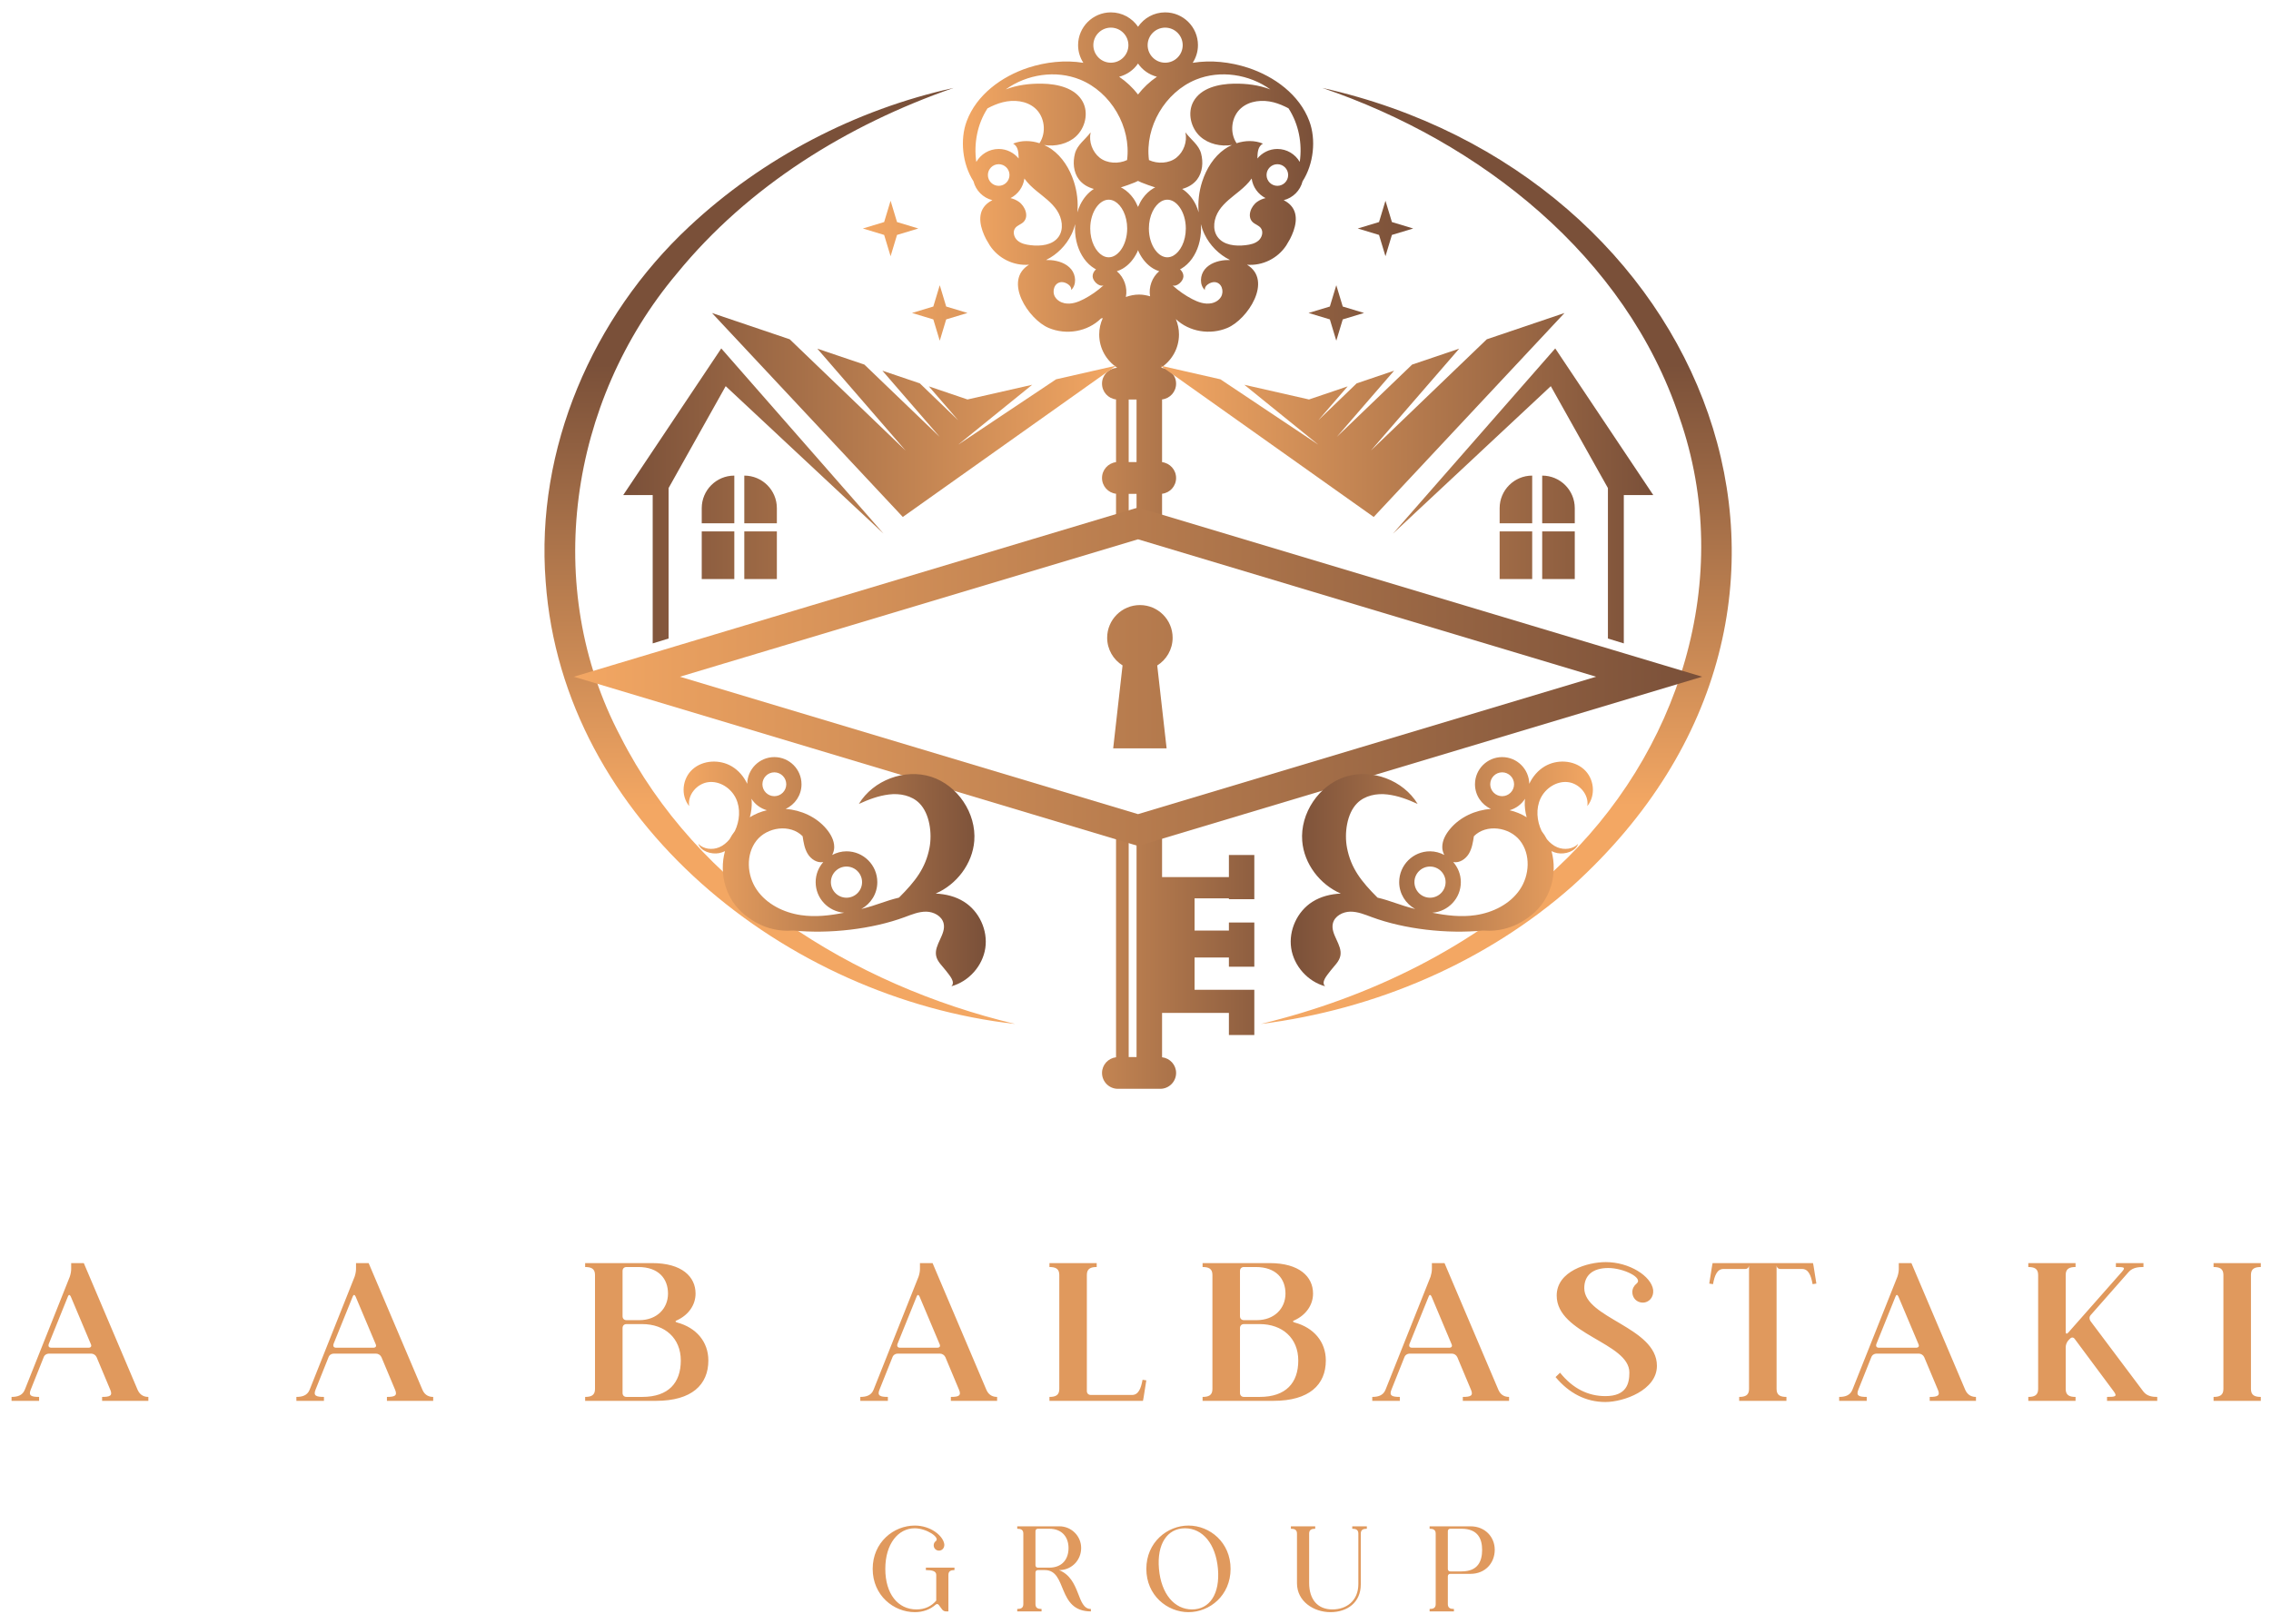 <svg width="172" height="123" viewBox="0 0 172 123" fill="none" xmlns="http://www.w3.org/2000/svg">
<path d="M100.153 6.661C129.291 13.157 142.632 45.823 119.079 67.128C112.513 72.923 104.117 76.482 95.496 77.562C103.794 75.552 111.694 71.692 117.862 65.799C127.176 57.151 131.455 43.792 127.191 31.605C123.124 19.388 112.097 10.721 100.153 6.661ZM46.998 55.8C41.016 44.489 43.108 30.405 51.27 20.714C56.66 14.107 64.166 9.454 72.22 6.661C64.807 8.293 57.759 11.958 52.194 17.167C44.891 23.984 40.542 33.997 41.328 44.057C42.624 62.234 59.582 75.627 76.883 77.562C64.588 74.632 52.814 67.256 46.998 55.8Z" fill="url(#paint0_linear_126_946)"/>
<path d="M94.999 64.763V66.437V68.047V68.11H93.074V68.047H90.474V70.488H93.074V69.877H94.999V73.224H93.074V72.531H90.474V74.972H94.999V75.054V76.727V78.4H93.074V76.727H88.012V80.085C88.609 80.155 89.075 80.657 89.075 81.273C89.075 81.937 88.537 82.475 87.873 82.475H84.667C84.003 82.475 83.465 81.937 83.465 81.273C83.465 80.658 83.93 80.156 84.526 80.085V62.374L85.484 62.662V80.069H86.079V62.841L86.194 62.876L88.012 62.327V66.437H93.074V64.763H94.999ZM97.223 15.164C97.425 15.262 97.61 15.395 97.76 15.556C98.424 16.278 98.095 17.345 97.702 18.107C97.604 18.286 97.506 18.448 97.414 18.598C96.767 19.573 95.624 20.145 94.447 20.052C96.427 21.253 94.482 24.207 92.952 24.842C91.654 25.385 90.084 25.142 89.057 24.173C89.207 24.531 89.293 24.923 89.293 25.333C89.293 26.395 88.745 27.318 87.925 27.855H88.012V27.872C88.612 27.936 89.074 28.444 89.074 29.061C89.074 29.679 88.612 30.187 88.012 30.256V35.006C88.612 35.081 89.074 35.589 89.074 36.206C89.074 36.824 88.612 37.332 88.012 37.401V40.188L86.194 39.646L86.079 39.681V37.407H85.484V39.859L84.526 40.148V37.401C83.926 37.332 83.464 36.824 83.464 36.206C83.464 35.589 83.926 35.081 84.526 35.006V30.256C83.926 30.187 83.464 29.679 83.464 29.061C83.464 28.444 83.926 27.936 84.526 27.872V27.855H84.618C83.799 27.318 83.251 26.395 83.251 25.333C83.251 24.894 83.349 24.473 83.522 24.098L83.389 24.121C82.362 25.137 80.752 25.396 79.43 24.842C77.901 24.207 75.956 21.253 77.935 20.052C76.758 20.145 75.615 19.573 74.969 18.598C74.876 18.448 74.778 18.286 74.68 18.107C74.288 17.345 73.959 16.278 74.623 15.556C74.773 15.395 74.957 15.262 75.159 15.164C74.455 14.985 73.907 14.437 73.728 13.732C72.891 12.434 72.689 10.576 73.22 9.167C73.965 7.182 75.846 5.797 77.86 5.133C79.205 4.695 80.659 4.533 82.05 4.758C81.802 4.371 81.652 3.915 81.652 3.419C81.652 2.051 82.766 0.937 84.134 0.937C84.994 0.937 85.744 1.37 86.194 2.028C86.638 1.37 87.389 0.937 88.249 0.937C89.617 0.937 90.73 2.051 90.73 3.419C90.73 3.915 90.58 4.371 90.332 4.758C91.723 4.533 93.177 4.695 94.522 5.133C96.536 5.797 98.418 7.182 99.162 9.167C99.693 10.576 99.491 12.434 98.654 13.732C98.476 14.437 97.927 14.985 97.223 15.164ZM86.079 35V30.262H85.484V35H86.079ZM87.02 12.125C87.668 12.428 88.536 12.39 89.096 11.945C89.656 11.498 89.932 10.724 89.781 10.024C90.187 10.574 90.795 10.966 90.968 11.627C91.142 12.288 91.083 13.04 90.672 13.586C90.394 13.955 89.985 14.19 89.536 14.312C89.979 14.594 90.328 15.014 90.57 15.513C90.657 15.694 90.726 15.888 90.785 16.088C90.714 15.303 90.809 14.498 91.053 13.748C91.368 12.782 91.929 11.871 92.76 11.289C92.929 11.17 93.112 11.071 93.302 10.985C92.459 11.118 91.527 10.908 90.904 10.344C90.185 9.692 89.919 8.547 90.384 7.695C90.949 6.663 92.286 6.356 93.463 6.337C94.398 6.322 95.345 6.437 96.214 6.775C94.615 5.623 92.418 5.283 90.582 6.029C88.237 6.983 86.699 9.614 87.02 12.125ZM86.441 13.82C86.352 13.786 86.271 13.745 86.191 13.704C86.112 13.745 86.031 13.786 85.942 13.82C85.596 13.954 85.246 14.089 84.891 14.196L85.033 14.268C85.349 14.455 85.618 14.715 85.837 15.021C85.978 15.219 86.091 15.441 86.191 15.675C86.291 15.441 86.404 15.219 86.546 15.021C86.765 14.715 87.034 14.455 87.35 14.268L87.492 14.196C87.136 14.089 86.787 13.954 86.441 13.82ZM86.919 3.422C86.921 4.155 87.514 4.749 88.247 4.75C88.98 4.749 89.574 4.155 89.575 3.422C89.574 2.689 88.98 2.094 88.247 2.093C87.514 2.094 86.921 2.689 86.919 3.422ZM84.761 5.814C85.307 6.184 85.791 6.641 86.191 7.158C86.592 6.641 87.076 6.184 87.622 5.814C87.032 5.66 86.524 5.303 86.191 4.812C85.858 5.303 85.351 5.66 84.761 5.814ZM82.807 3.422C82.809 4.155 83.402 4.749 84.135 4.75C84.869 4.749 85.462 4.155 85.463 3.422C85.462 2.689 84.868 2.094 84.135 2.093C83.403 2.094 82.809 2.689 82.807 3.422ZM76.168 6.775C77.037 6.437 77.985 6.322 78.92 6.337C80.097 6.356 81.434 6.663 81.998 7.695C82.464 8.547 82.197 9.692 81.478 10.344C80.855 10.908 79.923 11.118 79.081 10.985C79.27 11.071 79.454 11.17 79.623 11.289C80.454 11.871 81.015 12.782 81.329 13.748C81.574 14.498 81.669 15.303 81.597 16.088C81.657 15.888 81.725 15.694 81.812 15.513C82.055 15.014 82.403 14.594 82.846 14.312C82.398 14.19 81.988 13.955 81.711 13.586C81.299 13.04 81.241 12.288 81.415 11.627C81.588 10.966 82.196 10.574 82.602 10.024C82.451 10.724 82.727 11.498 83.287 11.945C83.847 12.39 84.714 12.428 85.362 12.125C85.683 9.614 84.145 6.983 81.801 6.029C79.965 5.283 77.767 5.623 76.168 6.775ZM75.639 11.284C76.25 11.284 76.79 11.568 77.151 12.005C77.14 11.539 77.12 11.098 76.732 10.878C77.363 10.618 78.075 10.635 78.728 10.848C79.272 10.04 79.127 8.834 78.391 8.193C77.736 7.622 76.767 7.533 75.925 7.75C75.529 7.852 75.156 8.015 74.794 8.205C74.023 9.391 73.741 10.864 73.942 12.265C74.285 11.681 74.912 11.284 75.639 11.284ZM76.457 13.257C76.457 12.805 76.091 12.439 75.639 12.438C75.187 12.439 74.821 12.805 74.82 13.257C74.821 13.709 75.187 14.075 75.639 14.076C76.091 14.075 76.457 13.709 76.457 13.257ZM80.172 17.941C80.588 17.36 80.444 16.524 80.047 15.93C79.651 15.335 79.05 14.914 78.498 14.46C78.162 14.184 77.833 13.876 77.585 13.523C77.496 14.173 77.095 14.717 76.534 15.005C76.755 15.057 76.967 15.147 77.155 15.277C77.652 15.622 77.948 16.403 77.51 16.822C77.325 16.999 77.047 17.069 76.892 17.273C76.678 17.555 76.797 17.988 77.063 18.22C77.329 18.453 77.695 18.53 78.046 18.572C78.817 18.665 79.719 18.573 80.172 17.941ZM83.573 21.62C83.232 21.74 82.754 21.288 82.753 20.927C82.752 20.721 82.858 20.538 83.009 20.399L82.908 20.347C82.592 20.16 82.323 19.901 82.104 19.595C81.667 18.982 81.418 18.181 81.417 17.307C81.417 17.196 81.427 17.087 81.435 16.978C81.362 17.241 81.273 17.499 81.155 17.746C80.751 18.587 80.054 19.289 79.222 19.695C79.345 19.692 79.468 19.695 79.591 19.705C80.167 19.752 80.763 19.951 81.131 20.397C81.498 20.843 81.547 21.577 81.125 21.972C81.2 21.655 80.725 21.356 80.4 21.369C79.849 21.392 79.656 22.061 79.901 22.481C80.051 22.738 80.328 22.907 80.62 22.968C81.13 23.074 81.646 22.886 82.093 22.653C82.627 22.374 83.126 22.025 83.573 21.62ZM84.446 19.353C84.603 19.26 84.76 19.116 84.899 18.923C85.177 18.537 85.371 17.958 85.37 17.307C85.37 16.82 85.262 16.372 85.09 16.016C84.918 15.659 84.682 15.4 84.446 15.262C84.288 15.17 84.134 15.126 83.97 15.126C83.807 15.126 83.653 15.17 83.495 15.262C83.338 15.354 83.181 15.499 83.042 15.693C82.764 16.079 82.57 16.657 82.572 17.307C82.571 17.795 82.679 18.243 82.851 18.599C83.023 18.956 83.259 19.215 83.495 19.353C83.653 19.446 83.807 19.489 83.97 19.49C84.134 19.489 84.288 19.446 84.446 19.353ZM85.27 22.496C85.584 22.385 85.917 22.313 86.27 22.313C86.561 22.313 86.837 22.367 87.104 22.444C86.982 21.749 87.256 21 87.795 20.544C87.639 20.494 87.489 20.429 87.35 20.347C86.876 20.066 86.508 19.625 86.254 19.101L86.191 18.949L86.129 19.101C85.875 19.625 85.507 20.066 85.033 20.347C84.894 20.429 84.744 20.494 84.588 20.544C85.14 21.011 85.415 21.787 85.27 22.496ZM88.888 19.353C89.123 19.215 89.359 18.956 89.531 18.599C89.704 18.243 89.811 17.795 89.811 17.307C89.812 16.657 89.618 16.079 89.34 15.693C89.202 15.499 89.045 15.354 88.888 15.262C88.73 15.17 88.575 15.126 88.412 15.126C88.249 15.126 88.094 15.17 87.936 15.262C87.701 15.4 87.465 15.659 87.293 16.016C87.12 16.372 87.013 16.82 87.013 17.307C87.012 17.958 87.206 18.537 87.484 18.923C87.622 19.116 87.78 19.26 87.936 19.353C88.094 19.446 88.249 19.489 88.412 19.49C88.575 19.489 88.73 19.446 88.888 19.353ZM93.161 19.695C92.329 19.289 91.631 18.587 91.228 17.746C91.109 17.499 91.02 17.241 90.948 16.978C90.956 17.087 90.965 17.196 90.965 17.307C90.964 18.181 90.716 18.982 90.279 19.595C90.06 19.901 89.791 20.16 89.475 20.347L89.374 20.399C89.525 20.538 89.631 20.721 89.63 20.927C89.629 21.288 89.15 21.74 88.81 21.62C89.257 22.025 89.756 22.374 90.29 22.653C90.737 22.886 91.253 23.074 91.763 22.968C92.055 22.907 92.331 22.738 92.481 22.481C92.727 22.061 92.534 21.392 91.983 21.369C91.657 21.356 91.183 21.655 91.257 21.972C90.835 21.577 90.884 20.843 91.252 20.397C91.619 19.951 92.215 19.752 92.792 19.705C92.914 19.695 93.038 19.692 93.161 19.695ZM95.228 15.277C95.416 15.147 95.627 15.057 95.848 15.005C95.287 14.717 94.886 14.173 94.798 13.523C94.549 13.876 94.22 14.184 93.885 14.46C93.332 14.914 92.732 15.335 92.335 15.93C91.938 16.524 91.795 17.36 92.211 17.941C92.663 18.573 93.566 18.665 94.337 18.572C94.688 18.53 95.054 18.453 95.32 18.22C95.585 17.988 95.705 17.555 95.491 17.273C95.335 17.069 95.058 16.999 94.872 16.822C94.435 16.403 94.73 15.622 95.228 15.277ZM97.562 13.257C97.562 12.805 97.196 12.439 96.744 12.438C96.292 12.439 95.926 12.805 95.925 13.257C95.926 13.709 96.292 14.075 96.744 14.076C97.196 14.075 97.562 13.709 97.562 13.257ZM98.44 12.265C98.642 10.864 98.359 9.391 97.588 8.205C97.227 8.015 96.853 7.852 96.457 7.75C95.616 7.533 94.647 7.622 93.992 8.193C93.256 8.834 93.11 10.04 93.655 10.848C94.307 10.635 95.019 10.618 95.651 10.878C95.263 11.098 95.242 11.539 95.231 12.005C95.593 11.568 96.132 11.284 96.744 11.284C97.47 11.284 98.098 11.681 98.44 12.265Z" fill="url(#paint1_linear_126_946)"/>
<path d="M86.191 38.441L43.461 51.26L86.191 64.079L86.523 63.98L128.921 51.26L86.191 38.441ZM86.191 40.851L120.887 51.26L86.191 61.669L51.495 51.26L86.191 40.851ZM83.854 48.308C83.854 46.94 84.968 45.832 86.336 45.832C87.704 45.832 88.812 46.94 88.812 48.308C88.812 49.191 88.344 49.97 87.646 50.409L88.356 56.688H84.31L85.02 50.403C84.322 49.97 83.854 49.191 83.854 48.308Z" fill="url(#paint2_linear_126_946)"/>
<path d="M71.175 21.605L71.662 23.219L73.276 23.706L71.662 24.194L71.175 25.808L70.687 24.194L69.073 23.706L70.687 23.219L71.175 21.605ZM66.963 16.82L65.35 17.308L66.963 17.795L67.451 19.409L67.938 17.795L69.552 17.308L67.938 16.82L67.451 15.207L66.963 16.82ZM101.208 21.605L100.72 23.219L99.107 23.706L100.72 24.194L101.208 25.808L101.696 24.194L103.309 23.706L101.696 23.219L101.208 21.605ZM104.932 15.207L104.444 16.82L102.831 17.308L104.444 17.795L104.932 19.409L105.42 17.795L107.033 17.308L105.42 16.82L104.932 15.207Z" fill="url(#paint3_linear_126_946)"/>
<path d="M74.625 71.821C74.827 70.472 74.168 69.034 73.014 68.307C72.368 67.9 71.63 67.724 70.867 67.685C72.45 67.004 73.653 65.432 73.789 63.703C73.955 61.605 72.533 59.485 70.528 58.841C68.524 58.198 66.134 59.094 65.047 60.897C65.798 60.557 66.517 60.279 67.335 60.179C68.153 60.078 69.048 60.258 69.63 60.842C70.416 61.63 70.607 63.129 70.397 64.221C70.097 65.771 69.319 66.76 68.087 67.993C67.022 68.246 66.46 68.55 65.235 68.854C65.953 68.455 66.445 67.699 66.445 66.82C66.445 65.53 65.4 64.485 64.111 64.485C63.717 64.485 63.351 64.591 63.026 64.763C63.124 64.58 63.182 64.371 63.182 64.164C63.182 63.649 62.912 63.17 62.579 62.777C61.818 61.876 60.676 61.362 59.502 61.272C60.21 60.946 60.704 60.236 60.704 59.406C60.704 58.269 59.783 57.349 58.647 57.348C57.523 57.349 56.613 58.25 56.593 59.37C56.334 58.828 55.939 58.356 55.423 58.05C54.513 57.512 53.257 57.563 52.464 58.264C51.672 58.964 51.532 60.237 52.196 61.06C52.059 60.205 52.792 59.35 53.651 59.245C54.511 59.139 55.373 59.701 55.741 60.485C56.101 61.253 56.024 62.18 55.658 62.948C55.506 63.147 55.367 63.354 55.254 63.573C55.038 63.831 54.781 64.051 54.471 64.18C53.948 64.398 53.285 64.329 52.893 63.92C53.069 64.49 53.879 64.734 54.465 64.622C54.621 64.592 54.768 64.538 54.908 64.471C54.441 66.182 54.952 68.146 56.432 69.32C57.651 70.287 58.869 70.577 60.097 70.485C62.828 70.755 66.062 70.38 68.519 69.47C69.049 69.274 69.589 69.047 70.156 69.056C70.722 69.066 71.33 69.388 71.466 69.938C71.671 70.773 70.729 71.561 70.901 72.404C70.993 72.851 71.373 73.17 71.649 73.534C71.925 73.898 72.383 74.389 72.055 74.707C73.371 74.351 74.423 73.169 74.625 71.821ZM64.111 65.639C64.762 65.64 65.29 66.168 65.291 66.82C65.29 67.471 64.762 67.999 64.111 68C63.459 67.999 62.931 67.471 62.93 66.82C62.931 66.168 63.459 65.64 64.111 65.639ZM58.647 58.502C59.145 58.504 59.549 58.907 59.55 59.406C59.549 59.904 59.145 60.308 58.647 60.309C58.148 60.308 57.745 59.904 57.743 59.406C57.745 58.907 58.148 58.504 58.647 58.502ZM58.081 61.374C57.626 61.479 57.189 61.656 56.791 61.905C56.899 61.511 56.951 61.103 56.932 60.693C56.929 60.63 56.918 60.566 56.912 60.503C57.178 60.923 57.592 61.233 58.081 61.374ZM57.312 67.393C56.564 66.299 56.476 64.722 57.291 63.678C58.107 62.634 59.858 62.398 60.788 63.342C60.857 63.803 60.932 64.278 61.174 64.676C61.416 65.074 61.873 65.38 62.332 65.302L62.354 65.296C61.998 65.706 61.776 66.234 61.776 66.82C61.776 68.048 62.727 69.043 63.932 69.137C62.853 69.35 61.758 69.482 60.659 69.319C59.348 69.126 58.059 68.487 57.312 67.393Z" fill="url(#paint4_linear_126_946)"/>
<path d="M49.434 37.5H47.202L54.627 26.392L66.918 40.42L54.962 29.251L50.637 36.97V48.367L49.434 48.736V37.5ZM79.988 28.73L72.571 33.682L78.175 29.146L73.276 30.259L70.35 29.267L72.571 31.835L69.663 29.036H69.657L66.829 28.078L71.175 33.099L65.467 27.617L61.901 26.41L68.589 34.132L59.811 25.7L53.924 23.709L68.376 39.159L84.53 27.697L79.993 28.73H79.988ZM55.615 36.026C54.252 36.026 53.148 37.13 53.148 38.492V39.637H55.615V36.026ZM58.838 38.492C58.838 37.13 57.734 36.026 56.371 36.026V39.637H58.838V38.492ZM53.148 43.863H55.615V40.251H53.148V43.863ZM56.371 43.863H58.838V40.251H56.371V43.863Z" fill="url(#paint5_linear_126_946)"/>
<path d="M100.767 73.534C101.044 73.17 101.423 72.851 101.515 72.404C101.687 71.561 100.745 70.773 100.951 69.938C101.086 69.388 101.694 69.066 102.26 69.056C102.827 69.047 103.367 69.274 103.898 69.47C106.354 70.38 109.588 70.755 112.319 70.485C113.547 70.577 114.766 70.287 115.984 69.32C117.464 68.146 117.975 66.182 117.508 64.47C117.648 64.538 117.795 64.592 117.951 64.622C118.537 64.734 119.347 64.49 119.523 63.92C119.131 64.329 118.468 64.398 117.945 64.18C117.636 64.051 117.378 63.831 117.162 63.573C117.049 63.354 116.91 63.147 116.759 62.948C116.392 62.18 116.315 61.253 116.675 60.485C117.043 59.701 117.906 59.139 118.765 59.245C119.624 59.35 120.357 60.205 120.22 61.06C120.884 60.237 120.745 58.964 119.952 58.264C119.16 57.563 117.903 57.512 116.993 58.05C116.477 58.356 116.082 58.828 115.823 59.37C115.803 58.25 114.894 57.349 113.769 57.348C112.633 57.349 111.713 58.269 111.712 59.406C111.713 60.236 112.206 60.946 112.914 61.272C111.74 61.362 110.598 61.876 109.837 62.777C109.504 63.17 109.234 63.649 109.234 64.164C109.234 64.371 109.292 64.58 109.391 64.763C109.065 64.591 108.7 64.485 108.306 64.485C107.016 64.485 105.972 65.53 105.971 66.82C105.972 67.699 106.463 68.455 107.181 68.854C105.957 68.55 105.394 68.246 104.329 67.993C103.097 66.76 102.319 65.771 102.02 64.221C101.809 63.129 102.001 61.63 102.786 60.842C103.368 60.258 104.263 60.078 105.081 60.179C105.9 60.279 106.618 60.557 107.369 60.897C106.282 59.094 103.892 58.198 101.888 58.841C99.884 59.485 98.462 61.605 98.627 63.703C98.763 65.432 99.967 67.004 101.549 67.685C100.786 67.724 100.049 67.9 99.402 68.307C98.249 69.034 97.589 70.472 97.791 71.821C97.993 73.169 99.046 74.351 100.362 74.707C100.034 74.389 100.491 73.898 100.767 73.534ZM115.504 60.503C115.498 60.566 115.487 60.63 115.484 60.693C115.465 61.103 115.517 61.511 115.625 61.905C115.227 61.656 114.791 61.479 114.335 61.374C114.824 61.233 115.238 60.923 115.504 60.503ZM113.769 58.502C114.268 58.504 114.672 58.907 114.673 59.406C114.672 59.904 114.268 60.308 113.769 60.309C113.271 60.308 112.868 59.904 112.866 59.406C112.868 58.907 113.271 58.504 113.769 58.502ZM111.242 64.676C111.484 64.278 111.559 63.803 111.629 63.342C112.559 62.398 114.309 62.634 115.125 63.678C115.94 64.722 115.852 66.299 115.104 67.393C114.358 68.487 113.068 69.126 111.757 69.319C110.658 69.482 109.563 69.35 108.484 69.137C109.689 69.043 110.64 68.048 110.641 66.82C110.641 66.234 110.418 65.706 110.062 65.296L110.084 65.302C110.543 65.38 111 65.074 111.242 64.676ZM108.306 65.639C108.958 65.64 109.485 66.168 109.486 66.82C109.485 67.471 108.958 67.999 108.306 68C107.654 67.999 107.127 67.471 107.125 66.82C107.127 66.168 107.654 65.64 108.306 65.639Z" fill="url(#paint6_linear_126_946)"/>
<path d="M104.041 39.159L87.887 27.697L92.423 28.73H92.429L99.845 33.682L94.241 29.146L99.141 30.259L102.067 29.267L99.845 31.835L102.754 29.036H102.76L105.587 28.078L101.242 33.099L106.95 27.617L110.516 26.41L103.827 34.132L112.606 25.7L118.492 23.709L104.041 39.159ZM105.499 40.42L117.454 29.251L121.78 36.97V48.367L122.983 48.736V37.5H125.215L117.79 26.392L105.499 40.42ZM119.269 38.492C119.269 37.13 118.164 36.026 116.802 36.026V39.637H119.269V38.492ZM116.045 36.026C114.683 36.026 113.579 37.13 113.579 38.492V39.637H116.045V36.026ZM116.802 43.863H119.269V40.251H116.802V43.863ZM113.579 43.863H116.045V40.251H113.579V43.863Z" fill="url(#paint7_linear_126_946)"/>
<path d="M7.733 105.813V106.111H11.236V105.813C10.969 105.813 10.627 105.725 10.429 105.291L6.347 95.676H5.391V96.123C5.391 96.303 5.347 96.526 5.286 96.706L1.875 105.278C1.695 105.725 1.278 105.813 0.875 105.813V106.111H2.962V105.813C2.379 105.813 2.142 105.725 2.322 105.278L3.304 102.818C3.365 102.639 3.528 102.533 3.707 102.533H6.9C7.075 102.533 7.242 102.639 7.316 102.801L8.36 105.291C8.539 105.725 8.316 105.813 7.733 105.813ZM3.694 101.801L5.137 98.223C5.198 98.048 5.286 98.048 5.361 98.21L6.882 101.819C6.957 101.981 6.882 102.086 6.702 102.086H3.887C3.707 102.086 3.633 101.981 3.694 101.801ZM29.305 105.813V106.111H32.809V105.813C32.541 105.813 32.195 105.725 32.002 105.291L27.92 95.676H26.964V96.123C26.964 96.303 26.92 96.526 26.858 96.706L23.447 105.278C23.267 105.725 22.851 105.813 22.448 105.813V106.111H24.535V105.813C23.951 105.813 23.715 105.725 23.894 105.278L24.877 102.818C24.938 102.639 25.1 102.533 25.28 102.533H28.468C28.647 102.533 28.814 102.639 28.889 102.801L29.932 105.291C30.108 105.725 29.884 105.813 29.305 105.813ZM25.262 101.801L26.709 98.223C26.771 98.048 26.858 98.048 26.933 98.21L28.454 101.819C28.529 101.981 28.454 102.086 28.275 102.086H25.46C25.28 102.086 25.206 101.981 25.262 101.801ZM44.318 105.813V106.111H49.685C52.395 106.111 53.649 104.888 53.649 103.055C53.649 101.626 52.724 100.565 51.294 100.179C51.127 100.135 51.114 100.061 51.294 99.999C52.158 99.596 52.68 98.837 52.68 97.987C52.68 96.706 51.649 95.676 49.387 95.676H44.318V95.974C44.765 95.974 45.064 96.092 45.064 96.57V105.217C45.064 105.695 44.765 105.813 44.318 105.813ZM47.151 105.515V100.595C47.151 100.416 47.269 100.297 47.449 100.297H48.641C50.369 100.297 51.562 101.372 51.562 103.055C51.562 104.739 50.636 105.813 48.641 105.813H47.449C47.269 105.813 47.151 105.695 47.151 105.515ZM47.151 99.701V96.272C47.151 96.092 47.269 95.974 47.449 95.974H48.343C49.891 95.974 50.593 96.868 50.593 97.987C50.593 99.105 49.76 99.999 48.418 99.999H47.449C47.269 99.999 47.151 99.881 47.151 99.701ZM72.016 105.813V106.111H75.519V105.813C75.252 105.813 74.906 105.725 74.713 105.291L70.63 95.676H69.675V96.123C69.675 96.303 69.631 96.526 69.569 96.706L66.158 105.278C65.978 105.725 65.562 105.813 65.158 105.813V106.111H67.246V105.813C66.662 105.813 66.426 105.725 66.605 105.278L67.588 102.818C67.649 102.639 67.811 102.533 67.991 102.533H71.179C71.358 102.533 71.525 102.639 71.6 102.801L72.643 105.291C72.818 105.725 72.595 105.813 72.016 105.813ZM67.973 101.801L69.42 98.223C69.482 98.048 69.569 98.048 69.644 98.21L71.165 101.819C71.24 101.981 71.165 102.086 70.986 102.086H68.171C67.991 102.086 67.916 101.981 67.973 101.801ZM79.483 105.813V106.111H86.564L86.608 105.888L86.819 104.559L86.534 104.515C86.415 105.173 86.222 105.664 85.744 105.664H82.614C82.434 105.664 82.316 105.546 82.316 105.366V96.57C82.316 96.092 82.614 95.974 83.061 95.974V95.676H79.483V95.974C79.93 95.974 80.228 96.092 80.228 96.57V105.217C80.228 105.695 79.93 105.813 79.483 105.813ZM91.081 105.813V106.111H96.447C99.162 106.111 100.415 104.888 100.415 103.055C100.415 101.626 99.49 100.565 98.061 100.179C97.894 100.135 97.881 100.061 98.061 99.999C98.925 99.596 99.447 98.837 99.447 97.987C99.447 96.706 98.416 95.676 96.149 95.676H91.081V95.974C91.528 95.974 91.826 96.092 91.826 96.57V105.217C91.826 105.695 91.528 105.813 91.081 105.813ZM93.913 105.515V100.595C93.913 100.416 94.036 100.297 94.211 100.297H95.404C97.136 100.297 98.328 101.372 98.328 103.055C98.328 104.739 97.403 105.813 95.404 105.813H94.211C94.036 105.813 93.913 105.695 93.913 105.515ZM93.913 99.701V96.272C93.913 96.092 94.036 95.974 94.211 95.974H95.106C96.658 95.974 97.359 96.868 97.359 97.987C97.359 99.105 96.522 99.999 95.18 99.999H94.211C94.036 99.999 93.913 99.881 93.913 99.701ZM110.79 105.813V106.111H114.293V105.813C114.025 105.813 113.683 105.725 113.491 105.291L109.404 95.676H108.448V96.123C108.448 96.303 108.404 96.526 108.347 96.706L104.932 105.278C104.752 105.725 104.335 105.813 103.932 105.813V106.111H106.019V105.813C105.44 105.813 105.199 105.725 105.379 105.278L106.361 102.818C106.422 102.639 106.585 102.533 106.764 102.533H109.956C110.136 102.533 110.298 102.639 110.373 102.801L111.417 105.291C111.596 105.725 111.373 105.813 110.79 105.813ZM106.751 101.801L108.198 98.223C108.255 98.048 108.347 98.048 108.422 98.21L109.939 101.819C110.013 101.981 109.939 102.086 109.764 102.086H106.944C106.764 102.086 106.69 101.981 106.751 101.801ZM121.585 105.752C120.287 105.752 119.125 105.186 118.156 103.98L117.814 104.309C118.827 105.528 120.107 106.199 121.585 106.199C122.97 106.199 125.491 105.305 125.491 103.459C125.491 100.521 119.989 99.863 119.989 97.57C119.989 96.632 120.598 96.049 121.808 96.049C122.957 96.049 124.492 96.794 123.952 97.228C123.759 97.377 123.628 97.614 123.628 97.868C123.628 98.329 123.97 98.671 124.43 98.671C124.864 98.671 125.268 98.285 125.206 97.702C125.057 96.658 123.404 95.601 121.615 95.601C120.256 95.601 117.901 96.272 117.901 98.136C117.901 101.073 123.404 101.7 123.404 103.963C123.404 104.783 123.207 105.752 121.585 105.752ZM131.722 106.111H135.3V105.813C134.853 105.813 134.554 105.695 134.554 105.217V95.825C134.554 96.005 134.673 96.123 134.853 96.123H136.492C136.97 96.123 137.163 96.614 137.282 97.272L137.567 97.228L137.356 95.9L137.312 95.676H129.709L129.666 95.9L129.455 97.228L129.74 97.272C129.858 96.614 130.051 96.123 130.529 96.123H132.169C132.349 96.123 132.467 96.005 132.467 95.825V105.217C132.467 105.695 132.169 105.813 131.722 105.813V106.111ZM146.152 105.813V106.111H149.655V105.813C149.388 105.813 149.046 105.725 148.848 105.291L144.766 95.676H143.81V96.123C143.81 96.303 143.767 96.526 143.705 96.706L140.294 105.278C140.114 105.725 139.698 105.813 139.294 105.813V106.111H141.381V105.813C140.798 105.813 140.561 105.725 140.741 105.278L141.723 102.818C141.785 102.639 141.947 102.533 142.127 102.533H145.319C145.494 102.533 145.661 102.639 145.735 102.801L146.779 105.291C146.959 105.725 146.735 105.813 146.152 105.813ZM142.114 101.801L143.556 98.223C143.617 98.048 143.705 98.048 143.78 98.21L145.301 101.819C145.376 101.981 145.301 102.086 145.121 102.086H142.306C142.127 102.086 142.052 101.981 142.114 101.801ZM160.7 96.347L156.649 100.937C156.526 101.073 156.451 101.043 156.451 100.863V96.57C156.451 96.092 156.75 95.974 157.197 95.974V95.676H153.619V95.974C154.066 95.974 154.364 96.092 154.364 96.57V105.217C154.364 105.695 154.066 105.813 153.619 105.813V106.111H157.197V105.813C156.75 105.813 156.451 105.695 156.451 105.217V102.056C156.451 101.876 156.526 101.67 156.649 101.534L156.767 101.415C156.885 101.279 157.035 101.279 157.14 101.429L160.091 105.397C160.376 105.782 160.209 105.813 159.582 105.813V106.111H163.384V105.813C163.072 105.813 162.612 105.782 162.327 105.397L158.332 100.074C158.227 99.925 158.227 99.745 158.346 99.613L161.222 96.347C161.538 95.987 162.029 95.974 162.34 95.974V95.676H160.253V95.974C160.88 95.974 161.016 95.987 160.7 96.347ZM167.65 106.111H171.228V105.813C170.78 105.813 170.482 105.695 170.482 105.217V96.57C170.482 96.092 170.78 95.974 171.228 95.974V95.676H167.65V95.974C168.097 95.974 168.395 96.092 168.395 96.57V105.217C168.395 105.695 168.097 105.813 167.65 105.813V106.111Z" fill="#E0995D"/>
<path d="M69.287 115.558C67.678 115.558 66.095 116.83 66.095 118.838C66.095 120.846 67.678 122.117 69.287 122.117C69.922 122.117 70.449 121.911 70.861 121.552C70.935 121.482 71.036 121.482 71.102 121.574L71.352 121.911C71.413 122.003 71.536 122.06 71.646 122.06H71.83V119.298C71.83 119.004 72.014 118.93 72.29 118.93V118.746H70.124V118.93C70.598 118.93 70.909 119.004 70.909 119.298V121.24C70.541 121.675 70.041 121.911 69.409 121.911C68.006 121.911 67.051 120.736 67.051 118.838C67.051 116.939 68.028 115.764 69.278 115.764C70.172 115.764 71.212 116.461 70.883 116.729C70.778 116.803 70.716 116.922 70.716 117.053C70.716 117.281 70.891 117.457 71.12 117.457C71.343 117.457 71.545 117.264 71.519 116.97C71.427 116.325 70.484 115.558 69.287 115.558ZM77.043 121.876V122.06H78.885V121.876C78.609 121.876 78.424 121.802 78.424 121.508V119.114C78.424 119.004 78.495 118.93 78.609 118.93H79.13C80.862 118.93 80.025 122.06 82.621 122.06V121.876C81.524 121.876 81.884 119.601 80.209 118.93H80.327H80.319C81.195 118.882 81.884 118.167 81.884 117.255C81.884 116.352 81.147 115.615 80.235 115.615H77.043V115.799C77.319 115.799 77.504 115.874 77.504 116.167V121.508C77.504 121.802 77.319 121.876 77.043 121.876ZM78.424 118.561V115.983C78.424 115.874 78.495 115.799 78.609 115.799H79.463C80.459 115.799 80.928 116.452 80.928 117.264C80.928 118.092 80.459 118.746 79.463 118.746H78.609C78.495 118.746 78.424 118.671 78.424 118.561ZM90.013 122.117C91.627 122.117 93.201 120.846 93.201 118.838C93.201 116.83 91.627 115.558 90.013 115.558C88.404 115.558 86.821 116.83 86.821 118.838C86.821 120.846 88.404 122.117 90.013 122.117ZM87.777 118.838C87.61 116.939 88.413 115.764 89.75 115.764C91.083 115.764 92.078 116.939 92.245 118.838C92.407 120.736 91.618 121.911 90.281 121.911C88.948 121.911 87.944 120.736 87.777 118.838ZM100.769 122.117C102.031 122.117 103.062 121.39 103.062 120.017V116.167C103.062 115.874 103.246 115.799 103.522 115.799V115.615H102.417V115.799C102.693 115.799 102.878 115.874 102.878 116.167V119.986C102.878 121.258 101.983 121.911 100.909 121.911C99.804 121.911 99.151 121.166 99.151 119.894V116.167C99.151 115.874 99.335 115.799 99.611 115.799V115.615H97.769V115.799C98.046 115.799 98.23 115.874 98.23 116.167V119.925C98.23 121.297 99.488 122.117 100.769 122.117ZM110.695 119.031H109.84C109.731 119.031 109.656 118.956 109.656 118.846V115.983C109.656 115.874 109.731 115.799 109.84 115.799H110.695C111.967 115.799 112.252 116.61 112.252 117.4C112.252 118.219 111.967 119.031 110.695 119.031ZM108.275 121.876V122.06H110.117V121.876C109.84 121.876 109.656 121.802 109.656 121.508V119.399C109.656 119.289 109.731 119.215 109.84 119.215H111.375C112.471 119.215 113.208 118.412 113.208 117.391C113.208 116.417 112.471 115.615 111.375 115.615H108.275V115.799C108.551 115.799 108.736 115.874 108.736 116.167V121.508C108.736 121.802 108.551 121.876 108.275 121.876Z" fill="#E0995D"/>
<defs>
<linearGradient id="paint0_linear_126_946" x1="86.197" y1="27.634" x2="86.197" y2="61.057" gradientUnits="userSpaceOnUse">
<stop stop-color="#7A5039"/>
<stop offset="1" stop-color="#F3A763"/>
</linearGradient>
<linearGradient id="paint1_linear_126_946" x1="72.927" y1="41.706" x2="99.456" y2="41.706" gradientUnits="userSpaceOnUse">
<stop stop-color="#F3A763"/>
<stop offset="1" stop-color="#7A5039"/>
</linearGradient>
<linearGradient id="paint2_linear_126_946" x1="43.461" y1="51.26" x2="128.921" y2="51.26" gradientUnits="userSpaceOnUse">
<stop stop-color="#F3A763"/>
<stop offset="1" stop-color="#7A5039"/>
</linearGradient>
<linearGradient id="paint3_linear_126_946" x1="65.35" y1="20.507" x2="107.033" y2="20.507" gradientUnits="userSpaceOnUse">
<stop stop-color="#F3A763"/>
<stop offset="1" stop-color="#7A5039"/>
</linearGradient>
<linearGradient id="paint4_linear_126_946" x1="51.773" y1="66.028" x2="74.661" y2="66.028" gradientUnits="userSpaceOnUse">
<stop stop-color="#F3A763"/>
<stop offset="1" stop-color="#7A5039"/>
</linearGradient>
<linearGradient id="paint5_linear_126_946" x1="47.202" y1="36.222" x2="84.53" y2="36.222" gradientUnits="userSpaceOnUse">
<stop stop-color="#7A5039"/>
<stop offset="1" stop-color="#F3A763"/>
</linearGradient>
<linearGradient id="paint6_linear_126_946" x1="97.755" y1="66.028" x2="120.643" y2="66.028" gradientUnits="userSpaceOnUse">
<stop stop-color="#7A5039"/>
<stop offset="1" stop-color="#F3A763"/>
</linearGradient>
<linearGradient id="paint7_linear_126_946" x1="87.887" y1="36.222" x2="125.215" y2="36.222" gradientUnits="userSpaceOnUse">
<stop stop-color="#F3A763"/>
<stop offset="1" stop-color="#7A5039"/>
</linearGradient>
</defs>
</svg>
